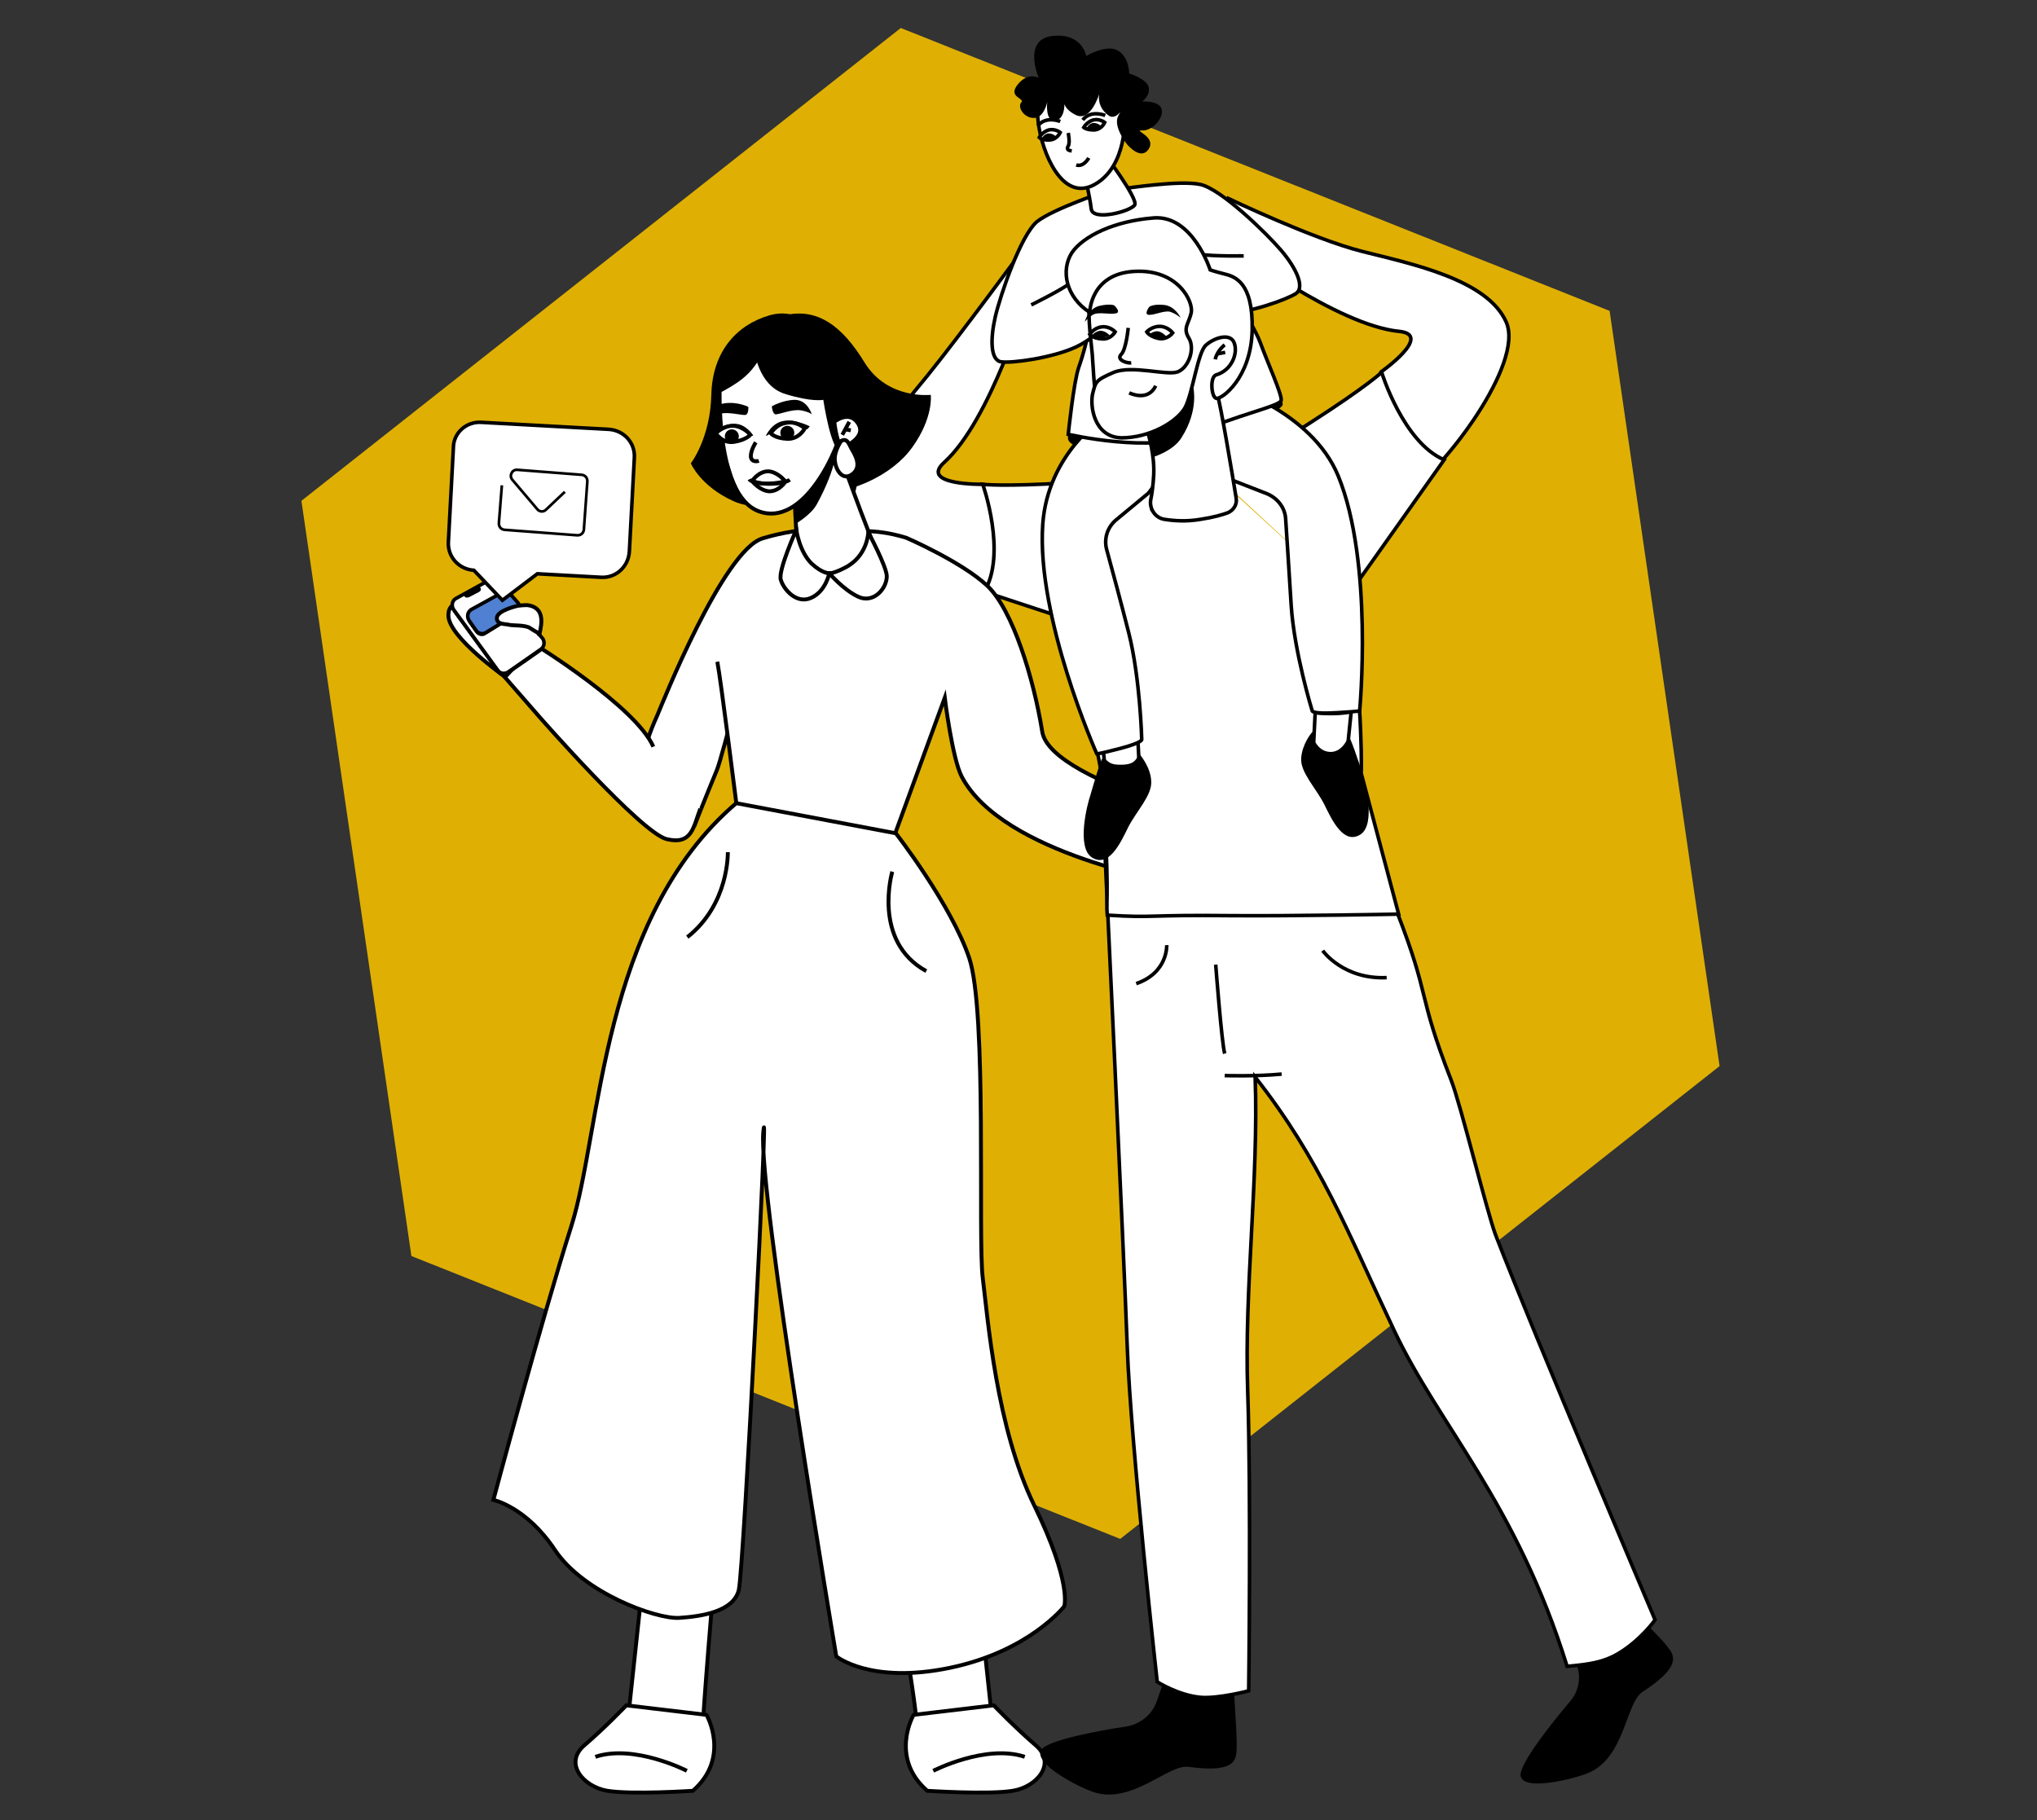 <?xml version="1.0" encoding="utf-8"?>
<!-- Generator: Adobe Illustrator 27.1.1, SVG Export Plug-In . SVG Version: 6.00 Build 0)  -->
<svg version="1.1" id="Layer_2_00000177471483067571904020000001262131126665566899_"
	 xmlns="http://www.w3.org/2000/svg" xmlns:xlink="http://www.w3.org/1999/xlink" x="0px" y="0px" viewBox="0 0 407.5 364.2"
	 style="enable-background:new 0 0 407.5 364.2;" xml:space="preserve">
<rect x="0" y="0" width="407.5" height="364.2" fill="#333333" stroke="none"/>
<style type="text/css">
	.st0{fill:#DFB003;}
	.st1{fill:#FFFFFF;stroke:#000000;stroke-width:0.715;stroke-miterlimit:10;}
	.st2{fill:#FFFFFF;stroke:#000000;stroke-width:0.78;stroke-miterlimit:10;}
	.st3{fill:none;stroke:#000000;stroke-width:0.78;stroke-miterlimit:10;}
	.st4{fill:#4F80D1;stroke:#000000;stroke-width:0.715;stroke-miterlimit:10;}
	.st5{fill:#FFFFFF;}
	.st6{fill:#FFFFFF;stroke:#000000;stroke-width:0.536;stroke-miterlimit:10;}
	.st7{fill:#4F80BE;stroke:#000000;stroke-width:0.715;stroke-miterlimit:10;}
	.st8{fill:none;stroke:#000000;stroke-width:0.715;stroke-miterlimit:10;}
</style>
<polygon class="st0" points="322,62.2 180.2,5.6 60.3,100.2 82.3,251.3 224.1,307.9 344,213.3 "/>
<g>
	<path class="st1" d="M196.6,96.9c0,0-12.8,0.2-7.7-4.4c9.3-8.4,16.6-33.1,16.6-33.1s4.2-4,2.2-6c-2-2-2.8-3.8-2.8-3.8
		s-13,17.7-19.4,25.6c-6.4,7.9-16.8,19.3-14.8,28.4c2,9.1,28.2,16.2,33.7,15.4C209.7,118.3,211.3,103.3,196.6,96.9z"/>
	<path class="st1" d="M235.1,95.7c0,0-8.4,0.1-21.4,0.9c-13,0.8-17.1,0.3-17.1,0.3s4.9,13.8,0.3,21.5l31.9,10.5"/>
	<g>
		<path class="st2" d="M142.9,315.5c0,0-2.4,28-2.4,32.2s-15-2.5-15-2.5l2.6-24.2L142.9,315.5z"/>
		<path class="st2" d="M138.6,358.3c0,0-12.2,0.8-17.1,0c-4.8-0.8-8.8-5.5-4.6-9.1c4.2-3.6,8.4-8,8.4-8l16,1.9
			C141.4,343.1,146.2,351.7,138.6,358.3z"/>
		<path class="st2" d="M137.4,354.3c0,0-10.5-5.4-18.3-2.8"/>
		<path class="st2" d="M181.2,329.4c0,0,2.4,14.1,2.4,18.3s15-2.5,15-2.5l-2.6-24.2L181.2,329.4z"/>
		<path class="st2" d="M185.5,358.3c0,0,12.2,0.8,17.1,0s8.8-5.5,4.6-9.1c-4.2-3.6-8.4-8-8.4-8l-16,1.9
			C182.7,343.1,177.9,351.7,185.5,358.3z"/>
		<path class="st2" d="M179.2,166.7c0,0,11.1,14.3,14.7,25s1.7,56,2.7,64s2.7,29.9,10.3,45.5s6,20.2,6,20.2s-7,9-22.9,12.3
			s-22.7-2.3-22.7-2.3s-15.7-93.3-14.6-104.9c1.1-11.6-3.9,87.3-4.9,91.6s-7.3,5.3-11.9,5.6c-4.6,0.3-19.2-5-24.9-13.6
			s-12.3-10-12.3-10s9.6-35.9,15.6-54.8c6-18.8,5.8-61.5,33.1-84.7"/>
		<path class="st2" d="M172.1,106.2c-4.5-0.6-11.5-0.9-19.5,1.5c-7.9,2.3-20.2,33.3-21.1,35.4c-6.4,14.1-1.8,18.4-0.7,19.2
			c1.2,0.8,8.2,2.7,8.2,2.7s2.2-5.6,4.4-10.9c1.1-2.6,7.2-26.9,7.2-26.9"/>
		<path class="st2" d="M164.6,107.6c7.3-2.5,13.8-0.9,16.7,0c0,0,11.1,4.8,16.2,9.6c5.1,4.8,9.3,18.6,11,29.2
			c1.7,10.6,44.6,20.3,44.6,20.3l-18.2,9.9c0,0-34.3-5.6-42.5-21.2c-1.9-3.6-3.4-15.8-3.4-15.8l-9.9,27.1l-31.8-6
			c0,0-3.1-24.7-3.8-28.3"/>
		<path class="st2" d="M174.5,108.3c-3.9-10-3.5-9.4-7.3-19.4l-8.8,0.5l1.2,22.9"/>
		<path d="M159.3,93.2c1.9-0.4-2.1-10.5-2.1-10.5s2.2-0.7,6.1-4.9c3.8-4.2,0.8-10.7,0.8-10.7s-3.7-5.9-10.2-4
			c-6.5,1.9-11.4,7.2-11.6,15.9c-0.2,8.7-4.1,13.7-4.1,13.7s1.9,4.6,8.6,7.6s15.3-2.2,15.3-2.2L159.3,93.2z"/>
		<path class="st2" d="M144,76.7c0,0-1.1,22.3,7.8,25.6c8.9,3.3,16.1-12.1,17.2-18.7c1-6.6-0.6-17.4-11.2-17.7
			C147.1,65.6,144,76.7,144,76.7z"/>
		<path class="st2" d="M157.1,96.4c0,0-1.2,1.9-3.2,1.9c-1.9-0.1-3.4-2-3.4-2S154.6,95.3,157.1,96.4z"/>
		<path class="st2" d="M150.5,96.2c0,0,1.2-1.9,3.2-1.9c1.9,0.1,3.4,2,3.4,2S153,97.4,150.5,96.2z"/>
		<path class="st3" d="M154.2,86.7c0,0,1-1.8,3.1-2.1c2.1-0.4,3.7,1.1,3.7,1.1s-1.1,2.2-3.5,2.1C155,87.7,154.2,86.7,154.2,86.7z"/>
		<path d="M153.2,87.2c0,0,1.2-2.7,3.7-3c2.4-0.3,5.1,1.1,5.1,1.1l-0.5,0.6c0,0-3.5-2-5.3-0.8C154.5,86.2,153.9,87.1,153.2,87.2z"/>
		<path class="st2" d="M150.1,87c0,0-1.2-1.6-3.3-1.8c-2.1-0.1-3.6,1.5-3.6,1.5s1.3,2.1,3.7,1.7S150.1,87,150.1,87z"/>
		<path d="M150.7,87.2c0,0-1.4-2.4-3.7-2.4c-2.3,0-4.7,1.6-4.7,1.6l0.5,0.5c0,0,3.1-2.2,4.8-1.3S150.1,87.2,150.7,87.2z"/>
		<path class="st3" d="M149.9,95.9c0,0,0.4,0.8,3.6,0.9c3.2,0.1,4.5-0.8,4.5-0.8"/>
		<path d="M154.4,81.3c0,0,0.1,1.4,0.7,1.6c0.6,0.1,3.4-1.1,5.1-0.8s2.2,0.8,2.2,0.8s-0.8-2.8-3.3-2.9
			C156.6,80,154.4,81.3,154.4,81.3z"/>
		<path d="M149.7,81.4c0,0,0.1,1.4-0.5,1.6c-0.6,0.2-3.5-0.7-5.2-0.2s-2.1,1.1-2.1,1.1s0.5-2.9,3-3.2
			C147.5,80.3,149.7,81.4,149.7,81.4z"/>
		<path class="st3" d="M151.4,75.5"/>
		<path d="M152.2,71.3c0,0-1.1,2.2-3,3.9c-1.8,1.7-5.2,3.4-5.2,3.4s-1.3-5.8,1.9-9.5s6.5-4.4,9-4C157.4,65.6,152.2,71.3,152.2,71.3z
			"/>
		<path d="M168.2,90.1c-1.9,0.6-3.5-10.1-3.5-10.1s-2.3,0.5-7.7-1.2c-5.4-1.7-6.1-8.8-6.1-8.8s-0.6-5.3,6-6.9
			c6.6-1.6,11.6,2.1,16.1,9.5c4.6,7.4,13.2,6.4,13.2,6.4s0.6,4.5-3.7,10.5c-4.3,6-12,8.1-12,8.1L168.2,90.1z"/>
		<path d="M159,101.1c0,0,3.1-2.5,4.1-4.2c3.2-5.5,4.2-7.4,4.2-7.4s0.3,3.7-3.9,11.4c-1.2,2.2-4.4,4-4.4,4L159,101.1z"/>
		<path class="st3" d="M145.2,92.3c0,0-1.3,1.7-1.2,3.7c0.1,2,1.6,4.3,3.6,2.7c0,0-1-2.2-1.4-3.3C145.9,94.4,145.5,93.2,145.2,92.3z
			"/>
		<path class="st2" d="M166.9,84.4c0,0,2.8-2.3,4.6,0.1s-1,4.1-2.5,4.9C167.5,90.2,166.9,84.4,166.9,84.4z"/>
		<path class="st2" d="M168.3,88.2c0,0-1.4,1.9-1.3,3.8c0.1,2,1.6,4.4,3.6,2.8c2-1.6,0.2-4.2-0.3-5.1S169.5,87.6,168.3,88.2z"/>
		<path class="st2" d="M151.2,88.5c0,0-1,1.5-1,2.8c0.1,1.4,1.6,0.9,1.6,0.9"/>
		<line class="st3" x1="169.9" y1="84.4" x2="168.5" y2="87"/>
		<line class="st3" x1="170.2" y1="86.1" x2="169.1" y2="85.9"/>
		<circle cx="146.4" cy="87.3" r="1.4"/>
		<circle cx="157.5" cy="86.6" r="1.4"/>
		<path class="st2" d="M159.3,106c0,0,0.6,4.4,3.1,6.8c2.2,2,3.5,1.9,3.5,1.9s-0.7,3.6-3.6,4.9c-3,1.4-5.6-1.8-6.1-3.6
			C155.6,114.2,159.3,106,159.3,106z"/>
		<path class="st2" d="M173.7,106.5c0,0-0.1,4.8-4.7,7.1c-2.3,1.2-3.1,1.1-3.1,1.1s2.8,3.3,5.8,4.7c3,1.4,5.7-1.6,5.7-4.1
			C177.4,113.4,173.7,106.5,173.7,106.5z"/>
		<path class="st2" d="M145.6,170.5c0,0,0.3,10.4-8.1,17"/>
		<path class="st3" d="M185.3,194.3c-10.9-6-6.8-19.9-6.8-19.9"/>
		<path class="st2" d="M186.7,354.3c0,0,10.5-5.4,18.3-2.8"/>
	</g>
	<path class="st2" d="M140.1,161.8c-1.4,3.6-1.6,7.3-6.7,6.1c-5.1-1.2-25.6-24.6-25.6-24.6l-6.8-7.8l6.1-6.5
		c0,0,20.1,12.4,23.6,20.4"/>
	<path class="st2" d="M101,135.4c0,0-11.2-7.9-11.3-12.2c-0.1-4.3,5.8-2.1,8.1-0.6c2.3,1.5,9.3,6.3,9.3,6.3L101,135.4z"/>
	<g>
		<path class="st1" d="M101.2,123.3c0,0-1.5,1.1-1.6,3.7c-0.1,2.6,0.4,3.7,1,3.8c0.6,0.1,0.9-2,1.1-2.8c0.2-0.8,1.2-2.5,1.2-2.5"/>
		<path class="st1" d="M100.9,130.6c0,0,1.2,1.3,1.7,1.1c0.5-0.2,1.4-4.5,1.4-4.5"/>
		<path class="st1" d="M105.8,129.1c0,0-0.8,0.7-0.6,1.6c0.2,1.1,0,2-1,1.4c-1-0.6-0.8-1.7-0.7-3.1"/>
		<path d="M101.5,135.1l6.6-4.6c0.7-0.5,0.8-1.4,0.4-2.1l-9.4-10.9c-0.5-0.7-1.4-0.8-2.1-0.4l-6.3,3c-0.7,0.5-0.5,1.7-0.1,2.3
			l8.8,12.1C99.9,135.4,100.9,135.5,101.5,135.1z"/>
		<path class="st1" d="M101.6,134.5l6.6-4.6c0.7-0.5,0.8-1.4,0.4-2.1l-9.4-10.9c-0.5-0.7-1.4-0.8-2.1-0.4l-6,3.3
			c-0.7,0.5-0.8,1.4-0.4,2.1l8.8,12.1C100,134.8,100.9,134.9,101.6,134.5z"/>
		<path d="M97.2,127l6-3.7c0.7-0.5,0.8-1.4,0.4-2.1l-1.4-1.6c-0.5-0.7-1.4-0.8-2.1-0.4l-6,3.3c-0.7,0.5-0.8,1.4-0.4,2.1l1.4,2
			C95.6,127.3,96.6,127.5,97.2,127z"/>
		<path class="st4" d="M97.3,126.5l6-3.7c0.7-0.5,0.8-1.4,0.4-2.1l-1.4-1.6c-0.5-0.7-1.4-0.8-2.1-0.4l-6,3.3
			c-0.7,0.5-0.8,1.4-0.4,2.1l1.4,2C95.7,126.8,96.6,127,97.3,126.5z"/>
		<path d="M95.8,117.2l0.3,0.4c0.2,0.3,0.1,0.6-0.2,0.8l-2.1,1.1c-0.3,0.1-0.7,0.1-0.8-0.1l-0.4-0.5L95.8,117.2z"/>
		<path class="st1" d="M96.3,84.5l25.5,1.4c3,0.2,5.3,2.7,5.1,5.7l-1,18.8c-0.2,3-2.7,5.3-5.7,5.1l-12.7-0.7l-7,5.3l-5.7-6
			c-3-0.2-5.3-2.7-5.1-5.7l1-18.8C90.7,86.6,93.3,84.3,96.3,84.5z"/>
	</g>
	<path class="st2" d="M107.6,126.6c0,0-0.6-0.3-1.5-0.9c-0.9-0.7-3.6-0.5-4.3-0.7c-0.7-0.2-2.5,0-2.4-1.4c0.1-1.5,4.2-2.4,4.2-2.4
		s1.5-0.2,2.1-0.1c4.1,0.7,2.1,5.4,2.2,6.1"/>
	<g>
		<path class="st5" d="M101.8,93.8l7.9,0.6l-0.7,9.1l-9.1-0.7l0.6-7.9C100.5,94.2,101.1,93.7,101.8,93.8z"/>
		<path class="st6" d="M100.4,97.1l-0.6,7.6c0,0.7,0.4,1.2,1.1,1.3l14.6,1.1c0.7,0,1.2-0.4,1.3-1.1l0.7-9.7c0-0.7-0.4-1.2-1.1-1.3
			l-12.9-1c-1.1-0.1-1.7,1.2-1,2l5,5.9c0.4,0.5,1.2,0.6,1.7,0.1l3.8-3.6"/>
	</g>
	<path class="st5" d="M249.2,66.4l-31.7,7.4c0,0,3.5-7.8-0.8-7.8s-8.3,0.2-8.7,0.2c-0.5,0-3.3-3.7-3.3-3.7s3.6-8.3,6.1-12.2
		s6.9-9.5,10.9-10.2c4-0.7,7-2.3,11.3-1.7s19.7,13.6,19.7,13.6S248.4,61.3,249.2,66.4z"/>
	<path class="st1" d="M276.3,74.4c0,0,10.5-7.4,3.6-8.1c-12.4-1.2-33-16.8-33-16.8s-2.8-1.7-2.4-4.5c0.4-2.8,1.2-5.3,1.2-5.3
		s16.9,8.1,26.8,10.6s25,5.6,28.8,14.1s-13.1,29.8-17.9,32.4C278.5,99.4,268.3,88.3,276.3,74.4z"/>
	<path d="M315.3,332.8c1.1,2.6,0.6,5.5-1.2,7.6c-3.9,4.6-10.2,12.6-9.9,14.9c0.5,3.2,10.8,0.6,13.6-0.6c7.3-3.1,7.4-14,10.8-16.2
		c8.6-5.6,6-7.7,4.6-9.5c-1.4-1.8-11.1-11.3-11.1-11.3l-8.4,11.1L315.3,332.8z"/>
	<path d="M231.4,340.4c-0.9,2.6-3.2,4.5-5.9,5c-6,0.9-16,2.8-17.2,4.7c-1.7,2.8,7.7,7.6,10.6,8.5c7.6,2.4,14.8-5.6,18.8-5.1
		c10.2,1.4,9.6-1.8,9.7-4.2s-0.9-15.9-0.9-15.9l-13.6,2.8L231.4,340.4z"/>
	<path class="st1" d="M221.1,171.9c0,0,3.7,77.9,4.4,97.5c0.7,19.6,6,67.1,6,67.1s4.2,2.7,8.7,3.1c3.5,0.3,9.6-1.3,9.6-1.3
		s0.5-39.5-0.2-60c-0.7-20.6,2.2-42.2,1.5-62.8c0,0,0,0,0,0c0,0,0,0,0,0c13.1,16.7,18.4,30.8,27.8,50.7c9,19.1,24.4,34.4,34.6,67.2
		c4.4-0.4,7.3-0.8,10.3-2.6c4.5-2.7,7.3-6.7,7.3-6.7s-24.1-56.8-31.9-77c-1.8-4.8-7-26.2-8.9-31c-6.9-17.7-4-16.1-10.9-33.8
		L221.1,171.9z"/>
	<path class="st1" d="M244.6,96.3c0,0,6.8-4.9,17.8-11.9c10.9-7,14-9.9,14-9.9s4.3,14,12.5,17.5l-19.4,27.4"/>
	<path class="st1" d="M269.4,119.3c2.7,14.4,3.1,32.6,2.9,35.4l7.5,28.2c0,0-21.5,0.4-33.4,0.3c-17.6-0.2-15,0.5-24.9-0.1
		c-0.3-3.3,0.6-4.8-1.1-27.3c-0.5-6.3-4.3-16.1-4.3-25c-0.1-8.9,13.5-28.1,13.5-28.1s7.4-5.5,14.8-6.3"/>
	<path class="st1" d="M239.4,154.2"/>
	<path class="st1" d="M260.7,181.1"/>
	<path class="st1" d="M238.1,155.5"/>
	<path class="st7" d="M244.6,96.3"/>
	<path d="M221.9,124.1"/>
	<path class="st1" d="M245,215.2c0,0,6.1,0.2,11.4-0.3"/>
	<path class="st1" d="M243.2,193c0,0,1.2,15.7,1.8,17.8"/>
	<path class="st1" d="M264.6,190.2c0,0,4.1,5.8,12.8,5.4"/>
	<path class="st1" d="M233.4,189.1c0,0,0.3,5.5-6.1,7.7"/>
	<path class="st1" d="M220.4,147.1l0.6,5.9c0,0,1.1,2.5,3.5,2.5c2.4,0,3.4-2.2,3.4-2.2l-0.3-6C227.5,147.3,223.4,147.7,220.4,147.1z
		"/>
	<polygon class="st5" points="235.1,108.5 229.4,101.2 218.9,115.5 226.3,120.7 	"/>
	<path d="M262.4,146.6c0,0-1.9,2.2-2.1,5.1c-0.2,2.8,2.9,5.9,4.6,9.2c1.6,3.3,3.9,8.1,7.2,6.1s0.9-11,0.4-12.4c-0.4-1.3-2.6-8-3.1-8
		C268.8,146.6,263,145.7,262.4,146.6z"/>
	<path d="M227.9,150.8c0,0,2.3,2.6,2.4,5.5c0.2,2.8-2.9,5.9-4.6,9.2c-1.6,3.3-3.9,8.1-7.2,6.1c-3.3-2-0.9-11-0.4-12.4
		c0.4-1.3,2.2-7.9,2.6-7.6c1.1,0.7,1.2,1.5,3.7,1.4C227.1,153,227.4,151.7,227.9,150.8z"/>
	<path class="st1" d="M270.3,142.4l-0.6,5.9c0,0-1.1,2.5-3.5,2.5c-2.4,0-3.4-2.2-3.4-2.2l0.3-6C263.1,142.6,267.3,143.1,270.3,142.4
		z"/>
	<path d="M256.3,81.4c0,0-7.1,6.6-15.1,9.7c-8,3.1-15.2,1.9-20.4,0s-7.6-1.9-7.1-4.1c0.5-2.3,21.4-11.4,32.1-10.8
		c6,0.4,10.5,3.9,10.5,3.9S257,80.9,256.3,81.4z"/>
	<path class="st1" d="M220.8,83.5c0,0-11.2,7.2-12.2,21.4c-1.3,18.7,10.8,45.9,10.8,45.9s-0.5,0.3,4.5-1c5-1.3,4.5-1.9,4.5-1.9
		s-0.3-12.2-2.6-21.3c-1.5-5.9-3.3-12.6-4.4-16.6c-0.6-2.2,0.1-4.5,1.9-6l6.4-5.3c0,0,7.3-8.2-0.7-14.3
		C221.1,78.3,220.8,83.5,220.8,83.5z"/>
	<path class="st1" d="M245.1,77.1c0,0,17.2,5,22.6,18.1c7.1,17.3,4.3,47,4.3,47s0.5,0.1-4.6,0.4c-5.1,0.3-4.9-0.4-4.9-0.4
		s-3.6-11.7-4.2-21.1c-0.4-6.1-0.8-13-1.1-17.2c-0.1-2.3-1.6-4.2-3.7-5.1l-7.7-3c0,0-9.5-5.5-3.9-13.8
		C247.5,74,245.1,77.1,245.1,77.1z"/>
	<path class="st1" d="M242.3,51.7c0,0,8.3,12.7,9.8,16.8c1.5,4.1,4.4,10.5,4.2,11.6c-0.2,1.2-9.3,3-17.5,6.8c-8.1,3.9-25.1,0-25.1,0
		s1.1-10.6,2.1-13.4c1-2.8,1.6-5.5,1.6-5.5"/>
	<path class="st1" d="M224,37.8c1.5-0.1,11.9-1.8,16.1-0.9c4.2,0.9,13.3,9.8,16.2,13.2c2.9,3.4,4.8,7.3,3,8.6
		c-1.8,1.2-9.5,4-14.7,4.1c-5.2,0.1-13.5-2.8-13.5-2.8l0.8-6.6c0,0,5.4-2.9,8.2-2.5c2.7,0.4,8.7,0.3,8.7,0.3"/>
	<path class="st1" d="M222.3,37.8c-1.4,0.6-11.4,3.9-14.8,6.5c-3.3,2.7-7.4,14.8-8.4,19.1c-1,4.4-1,8.7,1.2,9c2.2,0.3,10.3-0.8,15-3
		c4.7-2.2,10.7-8.6,10.7-8.6l-3.7-5.5c0,0-6.1-0.1-8.4,1.5c-2.3,1.6-7.6,4.2-7.6,4.2"/>
	<g>
		<path class="st1" d="M229.7,86.8c0,0,1.3,4.2,1.1,8.2c-0.1,1.8-0.3,3.6-0.6,5c-0.3,1.8,0.9,3.6,2.7,3.9c1.9,0.3,4.4,0.5,7.3,0
			c2.6-0.4,4.3-0.9,5.4-1.3c1.2-0.5,1.9-1.7,1.7-2.9c-0.8-5-3.1-18.7-3.8-20.9c-0.9-2.8,4.2-2.5,4.4-7.5c0.2-5-3.5-11.5-9.1-16.5
			c-5.5-5-19.5-3.2-20.5,2.1c-1,5.3-0.1,10.4,0.2,13.9c0.3,3.5,0.3,8.6,1.5,10.6C221.3,83.2,223.2,86.1,229.7,86.8z"/>
		<path class="st1" d="M218,62.5c0,0,0.1-7.7,8.9-8.2c8.8-0.5,11.9,6.1,11.4,8.3s-1.7,3-0.5,5c1.3,2,0.1,5.9-2.2,6.8
			c-2.2,0.8-9.1-1.4-12.8,0.1c-3.7,1.6-3.6,1.9-4.2,4.2c-0.6,2.4,0.2,8.8,5.8,8.9c5.6,0,11.1-3.2,12.7-6.1
			c1.5-2.9,2.5-10.9,4.1-12.4c1.6-1.5,4.9-2.6,5.7-0.5c0.8,2.1-0.5,5.5-3.6,6.4c-1.3,0.4-1,4.4,0,4.7s7-4,7.2-13.7
			c0.2-9.7-3.6-10.7-5.6-11.2c-2-0.5-2.8-0.8-2.8-0.8s-3.5-11-11.3-10.4c-7.8,0.6-14.1,3.6-16.4,7C212.2,54.1,213.2,59.4,218,62.5z"
			/>
		<path class="st1" d="M225.7,65.6c0,0-0.4,4.3-1.4,5.3c-1,1,0.9,1.8,2,1.7"/>
		<path class="st1" d="M229.4,66.4c0,0,1-1.1,2.6-1.1c1.6,0,2.6,1.3,2.6,1.3s-1.1,1.5-2.9,1.1S229.4,66.4,229.4,66.4z"/>
		<path class="st1" d="M218,66.9c0,0,0.8-1.3,2.4-1.5c1.6-0.2,2.7,1,2.7,1s-0.9,1.6-2.7,1.4C218.6,67.7,218,66.9,218,66.9z"/>
		<path d="M229.9,61.4c0,0-1.2,1.6,0,1.6c1.3,0,3.4-1.1,4.5-0.5c1.2,0.5,1.8,1.1,1.8,1.1s-1.1-2.4-3.4-2.6
			C230.6,60.8,229.9,61.4,229.9,61.4z"/>
		<path d="M222.9,61.1c0,0,1.5,1.4,0.3,1.6c-1.2,0.3-3.5-0.4-4.6,0.3s-1.6,1.4-1.6,1.4s0.6-2.6,2.9-3.2
			C222.1,60.7,222.9,61.1,222.9,61.1z"/>
		<path class="st8" d="M225.9,78.6c0,0,3.7,1.9,5.3-1.4"/>
		<path d="M229.7,86.8l1.1,4.6c0,0,4-1.2,5.6-3.9c3.5-5.5,2.3-10.1,2.3-10.1S238,84.2,229.7,86.8z"/>
		<path class="st1" d="M245,69c0,0-1.5,1.1-1.9,2.9"/>
		<line class="st1" x1="245.1" y1="70.5" x2="243.5" y2="70.8"/>
		<path d="M218.5,67.1c0,0,0.3-0.6,1.4-0.9c1.1-0.2,2.1,0.9,2.1,0.9S220.1,68.2,218.5,67.1z"/>
		<path d="M229.8,67.1c0,0,0.3-0.6,1.4-0.8c1.1-0.2,2.1,1,2.1,1S231.4,68.1,229.8,67.1z"/>
	</g>
	<path class="st1" d="M216.7,33.5c0,0,1.3,5.7,1.6,8.3c0.3,2.5,7.9,0.5,8.7-0.8c0.7-1.3-6.2-10.4-6.2-10.4L216.7,33.5z"/>
	<path class="st1" d="M225,23.2c0,0,0.6,10-6,13.7c-6.6,3.7-10.6-6.6-11.3-12.4c-0.7-5.8,1.7-9.2,6.1-10.1S223.4,15,225,23.2z"/>
	<path class="st1" d="M213.7,26.6c0,0,0.4,2,0,2.6c-0.4,0.7,0,0.9,0.7,1"/>
	<path class="st1" d="M217.8,31.6c0,0-1,1.9-2.5,1.4"/>
	<path class="st1" d="M216.8,25.5c0,0,0.6-1.1,1.9-1.5c1.3-0.3,2.3,0.5,2.3,0.5s-0.6,1.4-2.1,1.5C217.3,26,216.8,25.5,216.8,25.5z"
		/>
	<path class="st1" d="M207.9,27.5c0,0,0.6-1.1,1.9-1.5c1.3-0.3,2.3,0.5,2.3,0.5s-0.6,1.4-2.1,1.5C208.4,28.1,207.9,27.5,207.9,27.5z
		"/>
	<path d="M220.3,25.3c0,0-0.5-0.7-1.5-0.7c-1,0-1.5,1.2-1.5,1.2S219.2,26.5,220.3,25.3z"/>
	<path d="M211.3,27.4c0,0-0.5-0.7-1.5-0.7s-1.5,1.2-1.5,1.2S210.2,28.6,211.3,27.4z"/>
	<path d="M219.9,18.8c0,0-1.7,5.7-4.7,4.2c-3-1.5-2.3-3.3-2.3-3.3s0.5,4-1.7,4.4c-2.2,0.4-1.7-3.7-1.7-3.7s-0.6,3.2-2.7,3.2
		c-2,0-3.3-2.2-2.5-3.1c0.8-0.9-2.8-1-0.7-3.6s4.2-1.3,4.2-1.3s-3.3-7.7,2.7-8.4c6-0.7,6.8,4,6.8,4s4-2.4,6.3-1.1
		c2.3,1.3,2.3,4.6,2.3,4.6s3.6,1.1,3.9,2.8s-1.3,2.8-1.3,2.8s3.5-0.2,3.9,1.6c0.4,1.8-1.9,4.3-3.9,4.2c-2-0.1,2.9,1.2,1.3,3.7
		s-4.4-1-4.4-1s-2.8-3.5-1.7-5.6s-0.2,0.9-1.8,0C220.4,22.2,219.6,20.6,219.9,18.8z"/>
	<path class="st1" d="M212.1,24.3c0,0-2.9-1.2-4.5,0.9"/>
	<path class="st1" d="M221.1,23.1c0,0-2.9-1.2-4.5,0.9"/>
</g>
</svg>
